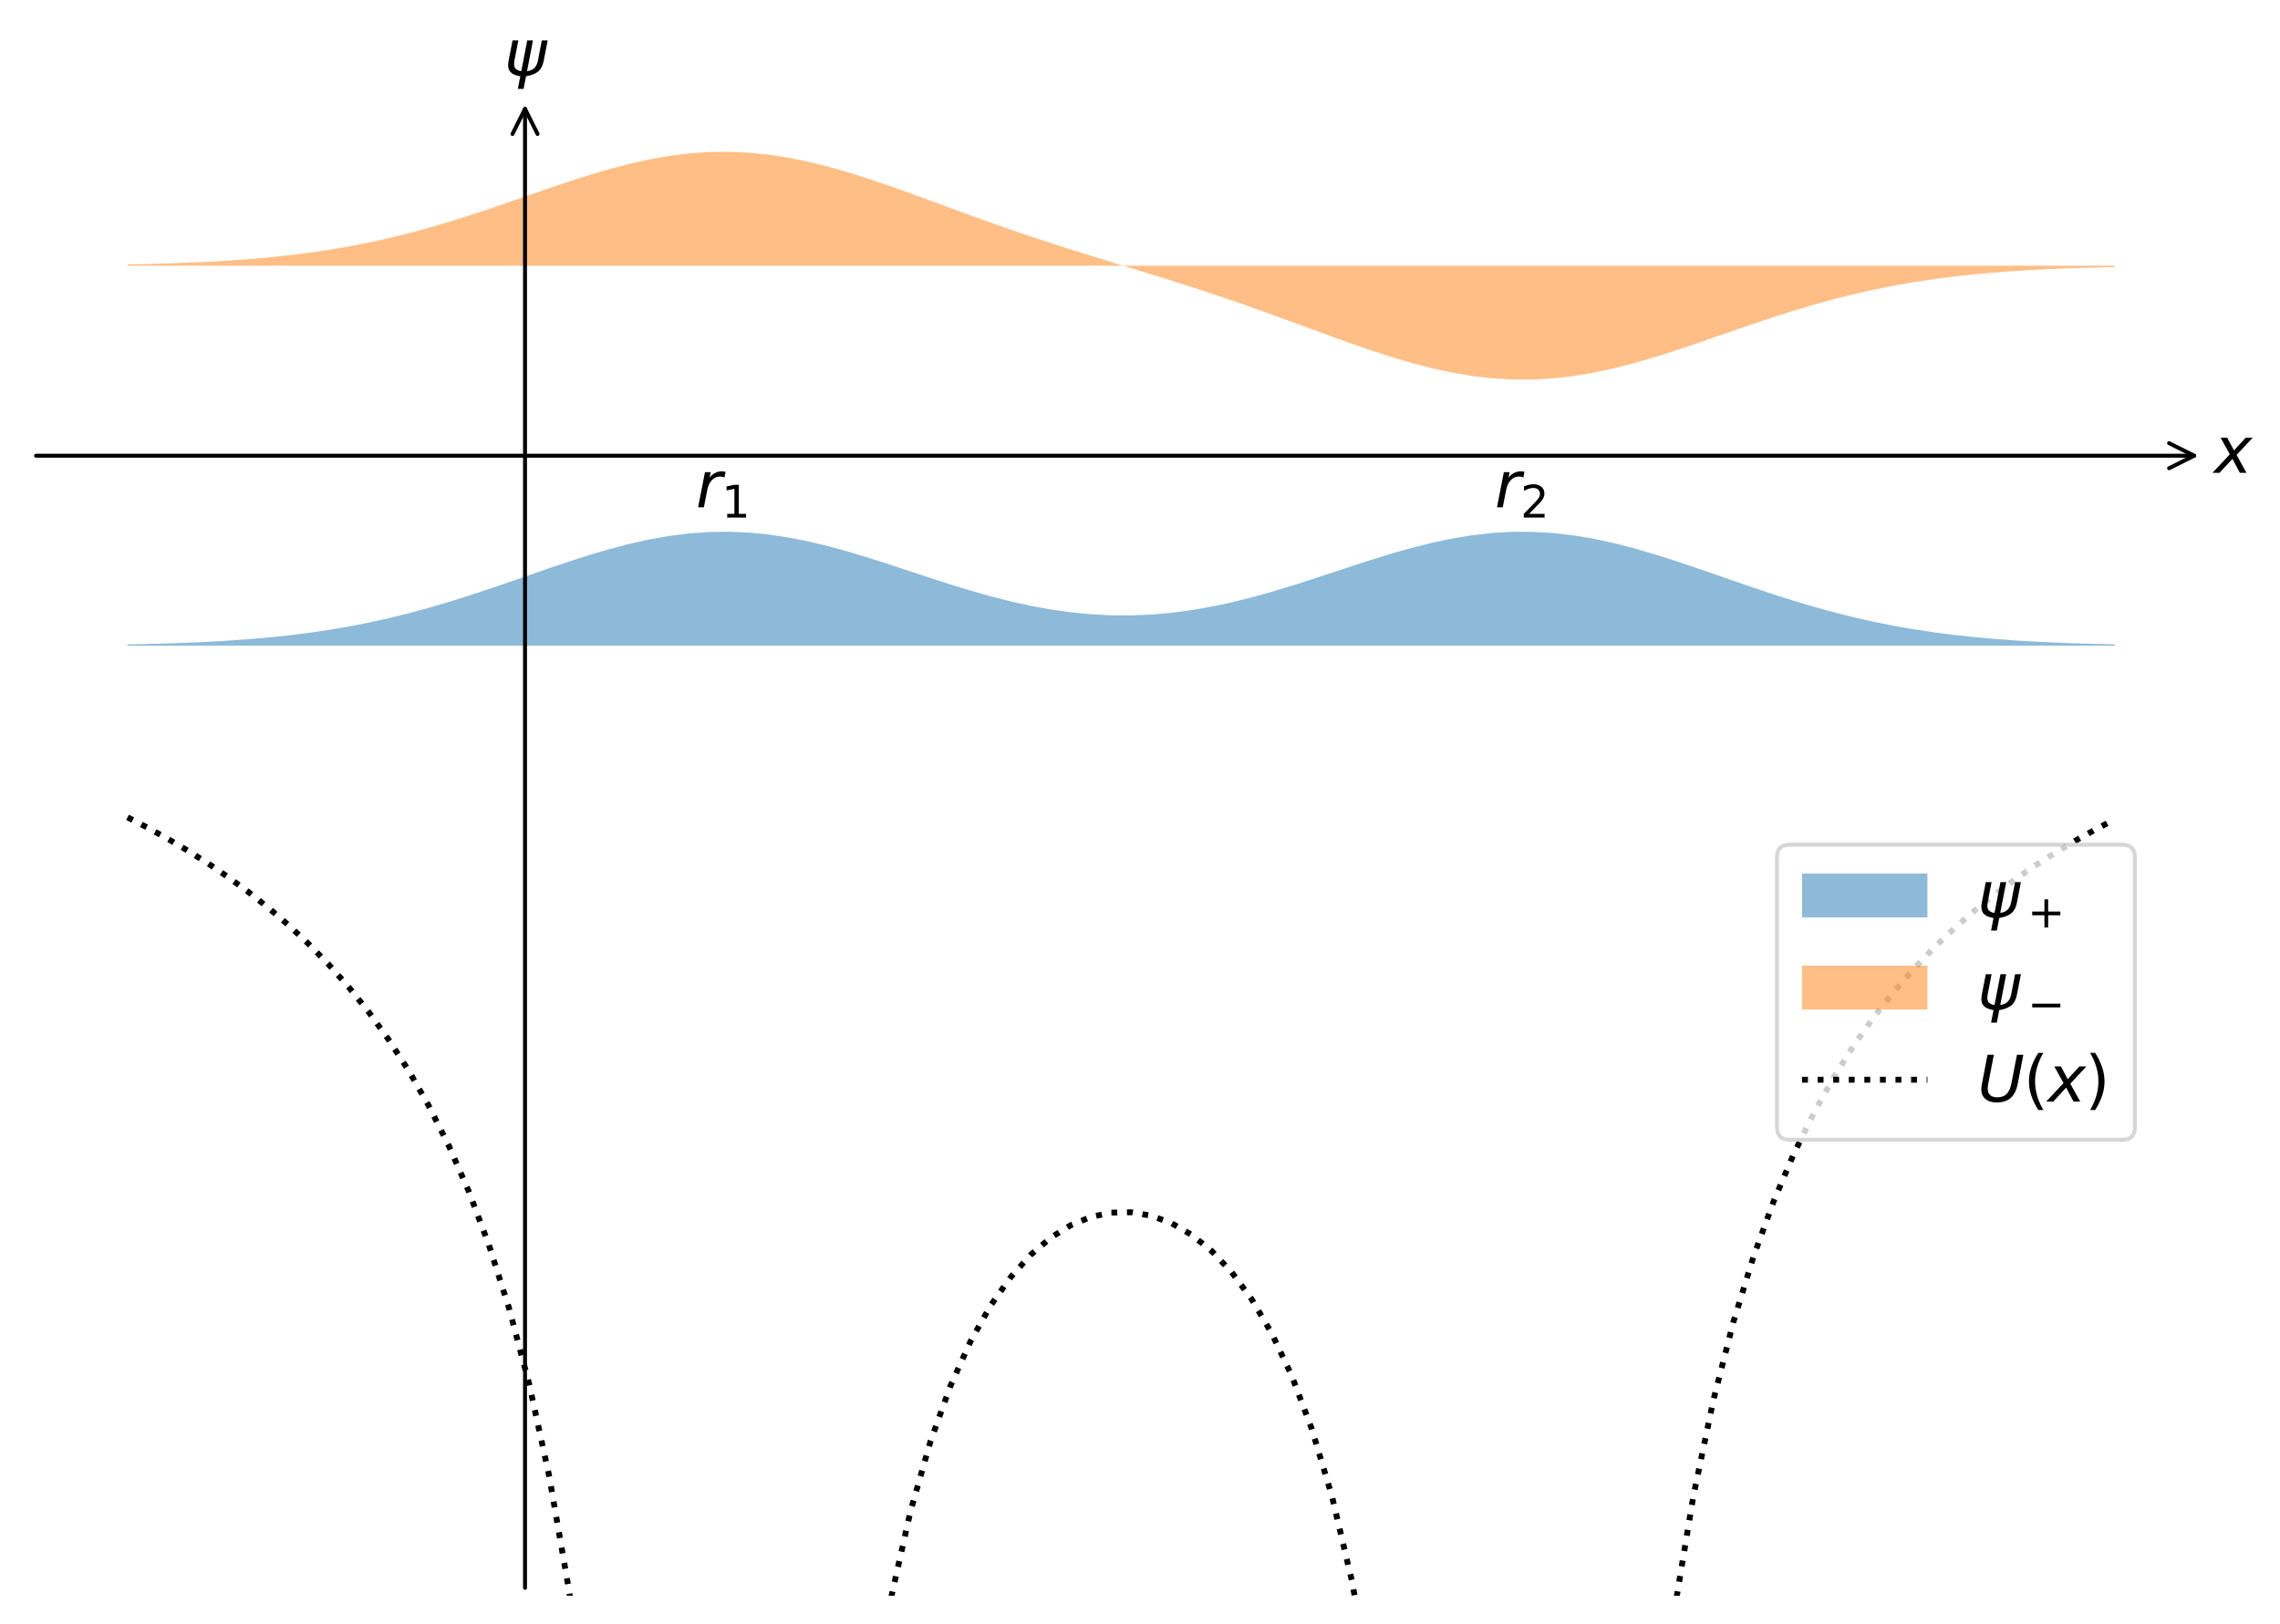 <?xml version="1.0" encoding="utf-8" standalone="no"?>
<!DOCTYPE svg PUBLIC "-//W3C//DTD SVG 1.1//EN"
  "http://www.w3.org/Graphics/SVG/1.1/DTD/svg11.dtd">
<svg xmlns:xlink="http://www.w3.org/1999/xlink" width="582pt" height="414.605pt" viewBox="0 0 582 414.605" xmlns="http://www.w3.org/2000/svg" version="1.1">
 <defs>
  <style type="text/css">*{stroke-linejoin: round; stroke-linecap: butt}</style>
 </defs>
 <g id="figure_1">
  <g id="patch_1">
   <path d="M 0 414.605 
L 582 414.605 
L 582 0 
L 0 0 
z
" style="fill: #ffffff"/>
  </g>
  <g id="axes_1">
   <g id="PolyCollection_1">
    <path d="M 32.564 164.855 
L 32.564 164.532 
L 37.688 164.419 
L 42.812 164.274 
L 47.936 164.088 
L 53.06 163.854 
L 58.183 163.56 
L 63.307 163.197 
L 68.431 162.754 
L 73.555 162.221 
L 78.679 161.584 
L 83.803 160.836 
L 88.927 159.966 
L 94.051 158.968 
L 99.175 157.839 
L 104.299 156.578 
L 109.423 155.19 
L 114.547 153.683 
L 119.671 152.072 
L 124.795 150.377 
L 129.919 148.625 
L 135.043 146.845 
L 140.167 145.072 
L 145.291 143.346 
L 150.415 141.706 
L 155.539 140.194 
L 160.663 138.85 
L 165.787 137.711 
L 170.911 136.809 
L 176.035 136.171 
L 181.159 135.815 
L 186.283 135.752 
L 191.407 135.984 
L 196.531 136.502 
L 201.655 137.289 
L 206.779 138.322 
L 211.902 139.568 
L 217.026 140.989 
L 222.15 142.544 
L 227.274 144.189 
L 232.398 145.88 
L 237.522 147.571 
L 242.646 149.22 
L 247.77 150.788 
L 252.894 152.24 
L 258.018 153.545 
L 263.142 154.675 
L 268.266 155.61 
L 273.39 156.332 
L 278.514 156.828 
L 283.638 157.09 
L 288.762 157.114 
L 293.886 156.899 
L 299.01 156.448 
L 304.134 155.77 
L 309.258 154.876 
L 314.382 153.783 
L 319.506 152.511 
L 324.63 151.086 
L 329.754 149.538 
L 334.878 147.902 
L 340.002 146.216 
L 345.126 144.522 
L 350.25 142.864 
L 355.374 141.288 
L 360.498 139.836 
L 365.621 138.553 
L 370.745 137.475 
L 375.869 136.637 
L 380.993 136.064 
L 386.117 135.775 
L 391.241 135.779 
L 396.365 136.077 
L 401.489 136.661 
L 406.613 137.512 
L 411.737 138.607 
L 416.861 139.913 
L 421.985 141.395 
L 427.109 143.013 
L 432.233 144.725 
L 437.357 146.492 
L 442.481 148.273 
L 447.605 150.034 
L 452.729 151.742 
L 457.853 153.371 
L 462.977 154.9 
L 468.101 156.313 
L 473.225 157.6 
L 478.349 158.755 
L 483.473 159.779 
L 488.597 160.673 
L 493.721 161.445 
L 498.845 162.103 
L 503.969 162.656 
L 509.093 163.116 
L 514.217 163.494 
L 519.34 163.8 
L 524.464 164.046 
L 529.588 164.241 
L 534.712 164.394 
L 539.836 164.512 
L 539.836 164.855 
L 539.836 164.855 
L 534.712 164.855 
L 529.588 164.855 
L 524.464 164.855 
L 519.34 164.855 
L 514.217 164.855 
L 509.093 164.855 
L 503.969 164.855 
L 498.845 164.855 
L 493.721 164.855 
L 488.597 164.855 
L 483.473 164.855 
L 478.349 164.855 
L 473.225 164.855 
L 468.101 164.855 
L 462.977 164.855 
L 457.853 164.855 
L 452.729 164.855 
L 447.605 164.855 
L 442.481 164.855 
L 437.357 164.855 
L 432.233 164.855 
L 427.109 164.855 
L 421.985 164.855 
L 416.861 164.855 
L 411.737 164.855 
L 406.613 164.855 
L 401.489 164.855 
L 396.365 164.855 
L 391.241 164.855 
L 386.117 164.855 
L 380.993 164.855 
L 375.869 164.855 
L 370.745 164.855 
L 365.621 164.855 
L 360.498 164.855 
L 355.374 164.855 
L 350.25 164.855 
L 345.126 164.855 
L 340.002 164.855 
L 334.878 164.855 
L 329.754 164.855 
L 324.63 164.855 
L 319.506 164.855 
L 314.382 164.855 
L 309.258 164.855 
L 304.134 164.855 
L 299.01 164.855 
L 293.886 164.855 
L 288.762 164.855 
L 283.638 164.855 
L 278.514 164.855 
L 273.39 164.855 
L 268.266 164.855 
L 263.142 164.855 
L 258.018 164.855 
L 252.894 164.855 
L 247.77 164.855 
L 242.646 164.855 
L 237.522 164.855 
L 232.398 164.855 
L 227.274 164.855 
L 222.15 164.855 
L 217.026 164.855 
L 211.902 164.855 
L 206.779 164.855 
L 201.655 164.855 
L 196.531 164.855 
L 191.407 164.855 
L 186.283 164.855 
L 181.159 164.855 
L 176.035 164.855 
L 170.911 164.855 
L 165.787 164.855 
L 160.663 164.855 
L 155.539 164.855 
L 150.415 164.855 
L 145.291 164.855 
L 140.167 164.855 
L 135.043 164.855 
L 129.919 164.855 
L 124.795 164.855 
L 119.671 164.855 
L 114.547 164.855 
L 109.423 164.855 
L 104.299 164.855 
L 99.175 164.855 
L 94.051 164.855 
L 88.927 164.855 
L 83.803 164.855 
L 78.679 164.855 
L 73.555 164.855 
L 68.431 164.855 
L 63.307 164.855 
L 58.183 164.855 
L 53.06 164.855 
L 47.936 164.855 
L 42.812 164.855 
L 37.688 164.855 
L 32.564 164.855 
z
" clip-path="url(#p3047826b92)" style="fill: #1f77b4; fill-opacity: 0.5"/>
   </g>
   <g id="PolyCollection_2">
    <path d="M 32.564 67.835 
L 32.564 67.512 
L 37.688 67.399 
L 42.812 67.254 
L 47.936 67.068 
L 53.06 66.834 
L 58.183 66.54 
L 63.307 66.177 
L 68.431 65.734 
L 73.555 65.201 
L 78.679 64.564 
L 83.803 63.816 
L 88.927 62.946 
L 94.051 61.948 
L 99.175 60.819 
L 104.299 59.558 
L 109.423 58.17 
L 114.547 56.663 
L 119.671 55.052 
L 124.795 53.358 
L 129.919 51.605 
L 135.043 49.825 
L 140.167 48.052 
L 145.291 46.326 
L 150.415 44.687 
L 155.539 43.175 
L 160.663 41.832 
L 165.787 40.694 
L 170.911 39.794 
L 176.035 39.159 
L 181.159 38.808 
L 186.283 38.753 
L 191.407 38.994 
L 196.531 39.526 
L 201.655 40.334 
L 206.779 41.396 
L 211.902 42.682 
L 217.026 44.159 
L 222.15 45.79 
L 227.274 47.538 
L 232.398 49.366 
L 237.522 51.238 
L 242.646 53.124 
L 247.77 54.998 
L 252.894 56.84 
L 258.018 58.636 
L 263.142 60.38 
L 268.266 62.071 
L 273.39 63.713 
L 278.514 65.317 
L 283.638 66.895 
L 288.762 68.464 
L 293.886 70.039 
L 299.01 71.637 
L 304.134 73.27 
L 309.258 74.951 
L 314.382 76.684 
L 319.506 78.471 
L 324.63 80.305 
L 329.754 82.174 
L 334.878 84.059 
L 340.002 85.936 
L 345.126 87.775 
L 350.25 89.542 
L 355.374 91.199 
L 360.498 92.71 
L 365.621 94.036 
L 370.745 95.145 
L 375.869 96.005 
L 380.993 96.593 
L 386.117 96.893 
L 391.241 96.896 
L 396.365 96.603 
L 401.489 96.023 
L 406.613 95.174 
L 411.737 94.081 
L 416.861 92.775 
L 421.985 91.294 
L 427.109 89.677 
L 432.233 87.964 
L 437.357 86.198 
L 442.481 84.416 
L 447.605 82.656 
L 452.729 80.948 
L 457.853 79.319 
L 462.977 77.79 
L 468.101 76.377 
L 473.225 75.09 
L 478.349 73.935 
L 483.473 72.911 
L 488.597 72.017 
L 493.721 71.245 
L 498.845 70.587 
L 503.969 70.034 
L 509.093 69.574 
L 514.217 69.196 
L 519.34 68.89 
L 524.464 68.644 
L 529.588 68.449 
L 534.712 68.296 
L 539.836 68.178 
L 539.836 67.835 
L 539.836 67.835 
L 534.712 67.835 
L 529.588 67.835 
L 524.464 67.835 
L 519.34 67.835 
L 514.217 67.835 
L 509.093 67.835 
L 503.969 67.835 
L 498.845 67.835 
L 493.721 67.835 
L 488.597 67.835 
L 483.473 67.835 
L 478.349 67.835 
L 473.225 67.835 
L 468.101 67.835 
L 462.977 67.835 
L 457.853 67.835 
L 452.729 67.835 
L 447.605 67.835 
L 442.481 67.835 
L 437.357 67.835 
L 432.233 67.835 
L 427.109 67.835 
L 421.985 67.835 
L 416.861 67.835 
L 411.737 67.835 
L 406.613 67.835 
L 401.489 67.835 
L 396.365 67.835 
L 391.241 67.835 
L 386.117 67.835 
L 380.993 67.835 
L 375.869 67.835 
L 370.745 67.835 
L 365.621 67.835 
L 360.498 67.835 
L 355.374 67.835 
L 350.25 67.835 
L 345.126 67.835 
L 340.002 67.835 
L 334.878 67.835 
L 329.754 67.835 
L 324.63 67.835 
L 319.506 67.835 
L 314.382 67.835 
L 309.258 67.835 
L 304.134 67.835 
L 299.01 67.835 
L 293.886 67.835 
L 288.762 67.835 
L 283.638 67.835 
L 278.514 67.835 
L 273.39 67.835 
L 268.266 67.835 
L 263.142 67.835 
L 258.018 67.835 
L 252.894 67.835 
L 247.77 67.835 
L 242.646 67.835 
L 237.522 67.835 
L 232.398 67.835 
L 227.274 67.835 
L 222.15 67.835 
L 217.026 67.835 
L 211.902 67.835 
L 206.779 67.835 
L 201.655 67.835 
L 196.531 67.835 
L 191.407 67.835 
L 186.283 67.835 
L 181.159 67.835 
L 176.035 67.835 
L 170.911 67.835 
L 165.787 67.835 
L 160.663 67.835 
L 155.539 67.835 
L 150.415 67.835 
L 145.291 67.835 
L 140.167 67.835 
L 135.043 67.835 
L 129.919 67.835 
L 124.795 67.835 
L 119.671 67.835 
L 114.547 67.835 
L 109.423 67.835 
L 104.299 67.835 
L 99.175 67.835 
L 94.051 67.835 
L 88.927 67.835 
L 83.803 67.835 
L 78.679 67.835 
L 73.555 67.835 
L 68.431 67.835 
L 63.307 67.835 
L 58.183 67.835 
L 53.06 67.835 
L 47.936 67.835 
L 42.812 67.835 
L 37.688 67.835 
L 32.564 67.835 
z
" clip-path="url(#p3047826b92)" style="fill: #ff7f0e; fill-opacity: 0.5"/>
   </g>
   <g id="line2d_1">
    <path d="M 32.564 208.666 
L 37.688 211.323 
L 42.812 214.155 
L 47.936 217.18 
L 53.06 220.421 
L 58.183 223.902 
L 63.307 227.653 
L 68.431 231.707 
L 73.555 236.107 
L 78.679 240.9 
L 83.803 246.144 
L 88.927 251.911 
L 94.051 258.286 
L 99.175 265.376 
L 104.299 273.315 
L 109.423 282.274 
L 114.547 292.471 
L 119.671 304.196 
L 124.795 317.835 
L 129.919 333.918 
L 135.043 353.195 
L 140.167 376.759 
L 145.291 406.269 
L 146.546 415.605 
M 226.102 415.605 
L 227.274 408.778 
L 232.398 385.891 
L 237.522 367.972 
L 242.646 353.753 
L 247.77 342.383 
L 252.894 333.277 
L 258.018 326.019 
L 263.142 320.315 
L 268.266 315.949 
L 273.39 312.77 
L 278.514 310.674 
L 283.638 309.595 
L 288.762 309.498 
L 293.886 310.381 
L 299.01 312.272 
L 304.134 315.229 
L 309.258 319.35 
L 314.382 324.774 
L 319.506 331.704 
L 324.63 340.415 
L 329.754 351.297 
L 334.878 364.895 
L 340.002 381.997 
L 345.126 403.771 
L 347.272 415.605 
M 426.78 415.605 
L 427.109 413.023 
L 432.233 382.064 
L 437.357 357.478 
L 442.481 337.453 
L 447.605 320.805 
L 452.729 306.73 
L 457.853 294.661 
L 462.977 284.187 
L 468.101 275.002 
L 473.225 266.876 
L 478.349 259.629 
L 483.473 253.122 
L 488.597 247.242 
L 493.721 241.9 
L 498.845 237.023 
L 503.969 232.55 
L 509.093 228.43 
L 514.217 224.622 
L 519.34 221.09 
L 524.464 217.804 
L 529.588 214.738 
L 534.712 211.869 
L 539.836 209.179 
" clip-path="url(#p3047826b92)" style="fill: none; stroke-dasharray: 1.5,2.475; stroke-dashoffset: 0; stroke: #000000; stroke-width: 1.5"/>
   </g>
   <g id="patch_2">
    <path d="M 560.087 116.345 
Q 285.202 116.345 9.199 116.345 
" style="fill: none; stroke: #000000; stroke-linecap: round"/>
    <path d="M 553.687 113.145 
L 560.087 116.345 
L 553.687 119.545 
" style="fill: none; stroke: #000000; stroke-linecap: round"/>
   </g>
   <g id="text_1">
    <!-- $x$ -->
    <g transform="translate(565.2 120.76) scale(0.16 -0.16)">
     <defs>
      <path id="DejaVuSans-Oblique-78" d="M 3841 3500 
L 2234 1784 
L 3219 0 
L 2559 0 
L 1819 1388 
L 531 0 
L -166 0 
L 1556 1844 
L 641 3500 
L 1300 3500 
L 1972 2234 
L 3144 3500 
L 3841 3500 
z
" transform="scale(0.016)"/>
     </defs>
     <use xlink:href="#DejaVuSans-Oblique-78" transform="translate(0 0.312)"/>
    </g>
   </g>
   <g id="patch_3">
    <path d="M 134.018 27.801 
Q 134.018 216.043 134.018 405.404 
" style="fill: none; stroke: #000000; stroke-linecap: round"/>
    <path d="M 130.818 34.201 
L 134.018 27.801 
L 137.218 34.201 
" style="fill: none; stroke: #000000; stroke-linecap: round"/>
   </g>
   <g id="text_2">
    <!-- $\psi$ -->
    <g transform="translate(128.738 19.325) scale(0.16 -0.16)">
     <defs>
      <path id="DejaVuSans-Oblique-3c8" d="M 1591 -78 
Q 891 38 616 341 
Q 278 713 425 1472 
L 819 3500 
L 1400 3500 
L 1009 1494 
Q 900 922 1119 684 
Q 1313 478 1691 434 
L 2284 3500 
L 2856 3500 
L 2263 438 
Q 2681 481 2928 688 
Q 3247 950 3353 1497 
L 3741 3500 
L 4322 3500 
L 3928 1475 
Q 3775 688 3300 344 
Q 2872 34 2163 -75 
L 1919 -1331 
L 1347 -1331 
L 1591 -78 
z
" transform="scale(0.016)"/>
     </defs>
     <use xlink:href="#DejaVuSans-Oblique-3c8" transform="translate(0 0.312)"/>
    </g>
   </g>
   <g id="text_3">
    <!-- $r_1$ -->
    <g transform="translate(177.625 129.511) scale(0.16 -0.16)">
     <defs>
      <path id="DejaVuSans-Oblique-72" d="M 2853 2969 
Q 2766 3016 2653 3041 
Q 2541 3066 2413 3066 
Q 1953 3066 1609 2717 
Q 1266 2369 1153 1784 
L 800 0 
L 225 0 
L 909 3500 
L 1484 3500 
L 1375 2956 
Q 1603 3259 1920 3421 
Q 2238 3584 2597 3584 
Q 2691 3584 2781 3573 
Q 2872 3563 2963 3538 
L 2853 2969 
z
" transform="scale(0.016)"/>
      <path id="DejaVuSans-31" d="M 794 531 
L 1825 531 
L 1825 4091 
L 703 3866 
L 703 4441 
L 1819 4666 
L 2450 4666 
L 2450 531 
L 3481 531 
L 3481 0 
L 794 0 
L 794 531 
z
" transform="scale(0.016)"/>
     </defs>
     <use xlink:href="#DejaVuSans-Oblique-72"/>
     <use xlink:href="#DejaVuSans-31" transform="translate(41.113 -16.406) scale(0.7)"/>
    </g>
   </g>
   <g id="text_4">
    <!-- $r_2$ -->
    <g transform="translate(381.549 129.511) scale(0.16 -0.16)">
     <defs>
      <path id="DejaVuSans-32" d="M 1228 531 
L 3431 531 
L 3431 0 
L 469 0 
L 469 531 
Q 828 903 1448 1529 
Q 2069 2156 2228 2338 
Q 2531 2678 2651 2914 
Q 2772 3150 2772 3378 
Q 2772 3750 2511 3984 
Q 2250 4219 1831 4219 
Q 1534 4219 1204 4116 
Q 875 4013 500 3803 
L 500 4441 
Q 881 4594 1212 4672 
Q 1544 4750 1819 4750 
Q 2544 4750 2975 4387 
Q 3406 4025 3406 3419 
Q 3406 3131 3298 2873 
Q 3191 2616 2906 2266 
Q 2828 2175 2409 1742 
Q 1991 1309 1228 531 
z
" transform="scale(0.016)"/>
     </defs>
     <use xlink:href="#DejaVuSans-Oblique-72"/>
     <use xlink:href="#DejaVuSans-32" transform="translate(41.113 -16.406) scale(0.7)"/>
    </g>
   </g>
   <g id="legend_1">
    <g id="patch_4">
     <path d="M 456.8 290.981 
L 541.76 290.981 
Q 544.96 290.981 544.96 287.781 
L 544.96 218.861 
Q 544.96 215.661 541.76 215.661 
L 456.8 215.661 
Q 453.6 215.661 453.6 218.861 
L 453.6 287.781 
Q 453.6 290.981 456.8 290.981 
z
" style="fill: #ffffff; opacity: 0.8; stroke: #cccccc; stroke-linejoin: miter"/>
    </g>
    <g id="patch_5">
     <path d="M 460 234.219 
L 492 234.219 
L 492 223.018 
L 460 223.018 
z
" style="fill: #1f77b4; fill-opacity: 0.5"/>
    </g>
    <g id="text_5">
     <!-- $\psi_+$ -->
     <g transform="translate(504.8 234.219) scale(0.16 -0.16)">
      <defs>
       <path id="DejaVuSans-2b" d="M 2944 4013 
L 2944 2272 
L 4684 2272 
L 4684 1741 
L 2944 1741 
L 2944 0 
L 2419 0 
L 2419 1741 
L 678 1741 
L 678 2272 
L 2419 2272 
L 2419 4013 
L 2944 4013 
z
" transform="scale(0.016)"/>
      </defs>
      <use xlink:href="#DejaVuSans-Oblique-3c8" transform="translate(0 0.312)"/>
      <use xlink:href="#DejaVuSans-2b" transform="translate(79.604 -16.094) scale(0.7)"/>
     </g>
    </g>
    <g id="patch_6">
     <path d="M 460 257.736 
L 492 257.736 
L 492 246.536 
L 460 246.536 
z
" style="fill: #ff7f0e; fill-opacity: 0.5"/>
    </g>
    <g id="text_6">
     <!-- $\psi_-$ -->
     <g transform="translate(504.8 257.736) scale(0.16 -0.16)">
      <defs>
       <path id="DejaVuSans-2212" d="M 678 2272 
L 4684 2272 
L 4684 1741 
L 678 1741 
L 678 2272 
z
" transform="scale(0.016)"/>
      </defs>
      <use xlink:href="#DejaVuSans-Oblique-3c8" transform="translate(0 0.312)"/>
      <use xlink:href="#DejaVuSans-2212" transform="translate(79.604 -16.094) scale(0.7)"/>
     </g>
    </g>
    <g id="line2d_2">
     <path d="M 460 275.654 
L 476 275.654 
L 492 275.654 
" style="fill: none; stroke-dasharray: 1.5,2.475; stroke-dashoffset: 0; stroke: #000000; stroke-width: 1.5"/>
    </g>
    <g id="text_7">
     <!-- $U(x)$ -->
     <g transform="translate(504.8 281.253) scale(0.16 -0.16)">
      <defs>
       <path id="DejaVuSans-Oblique-55" d="M 991 4666 
L 1625 4666 
L 1075 1831 
Q 1041 1641 1027 1517 
Q 1013 1394 1013 1300 
Q 1013 869 1253 645 
Q 1494 422 1959 422 
Q 2563 422 2898 753 
Q 3234 1084 3378 1831 
L 3928 4666 
L 4563 4666 
L 4000 1753 
Q 3816 809 3300 359 
Q 2784 -91 1888 -91 
Q 1188 -91 780 261 
Q 372 613 372 1216 
Q 372 1325 387 1461 
Q 403 1597 434 1753 
L 991 4666 
z
" transform="scale(0.016)"/>
       <path id="DejaVuSans-28" d="M 1984 4856 
Q 1566 4138 1362 3434 
Q 1159 2731 1159 2009 
Q 1159 1288 1364 580 
Q 1569 -128 1984 -844 
L 1484 -844 
Q 1016 -109 783 600 
Q 550 1309 550 2009 
Q 550 2706 781 3412 
Q 1013 4119 1484 4856 
L 1984 4856 
z
" transform="scale(0.016)"/>
       <path id="DejaVuSans-29" d="M 513 4856 
L 1013 4856 
Q 1481 4119 1714 3412 
Q 1947 2706 1947 2009 
Q 1947 1309 1714 600 
Q 1481 -109 1013 -844 
L 513 -844 
Q 928 -128 1133 580 
Q 1338 1288 1338 2009 
Q 1338 2731 1133 3434 
Q 928 4138 513 4856 
z
" transform="scale(0.016)"/>
      </defs>
      <use xlink:href="#DejaVuSans-Oblique-55" transform="translate(0 0.125)"/>
      <use xlink:href="#DejaVuSans-28" transform="translate(73.193 0.125)"/>
      <use xlink:href="#DejaVuSans-Oblique-78" transform="translate(112.207 0.125)"/>
      <use xlink:href="#DejaVuSans-29" transform="translate(171.387 0.125)"/>
     </g>
    </g>
   </g>
  </g>
 </g>
 <defs>
  <clipPath id="p3047826b92">
   <rect x="7.2" y="19.325" width="558" height="388.08"/>
  </clipPath>
 </defs>
</svg>
